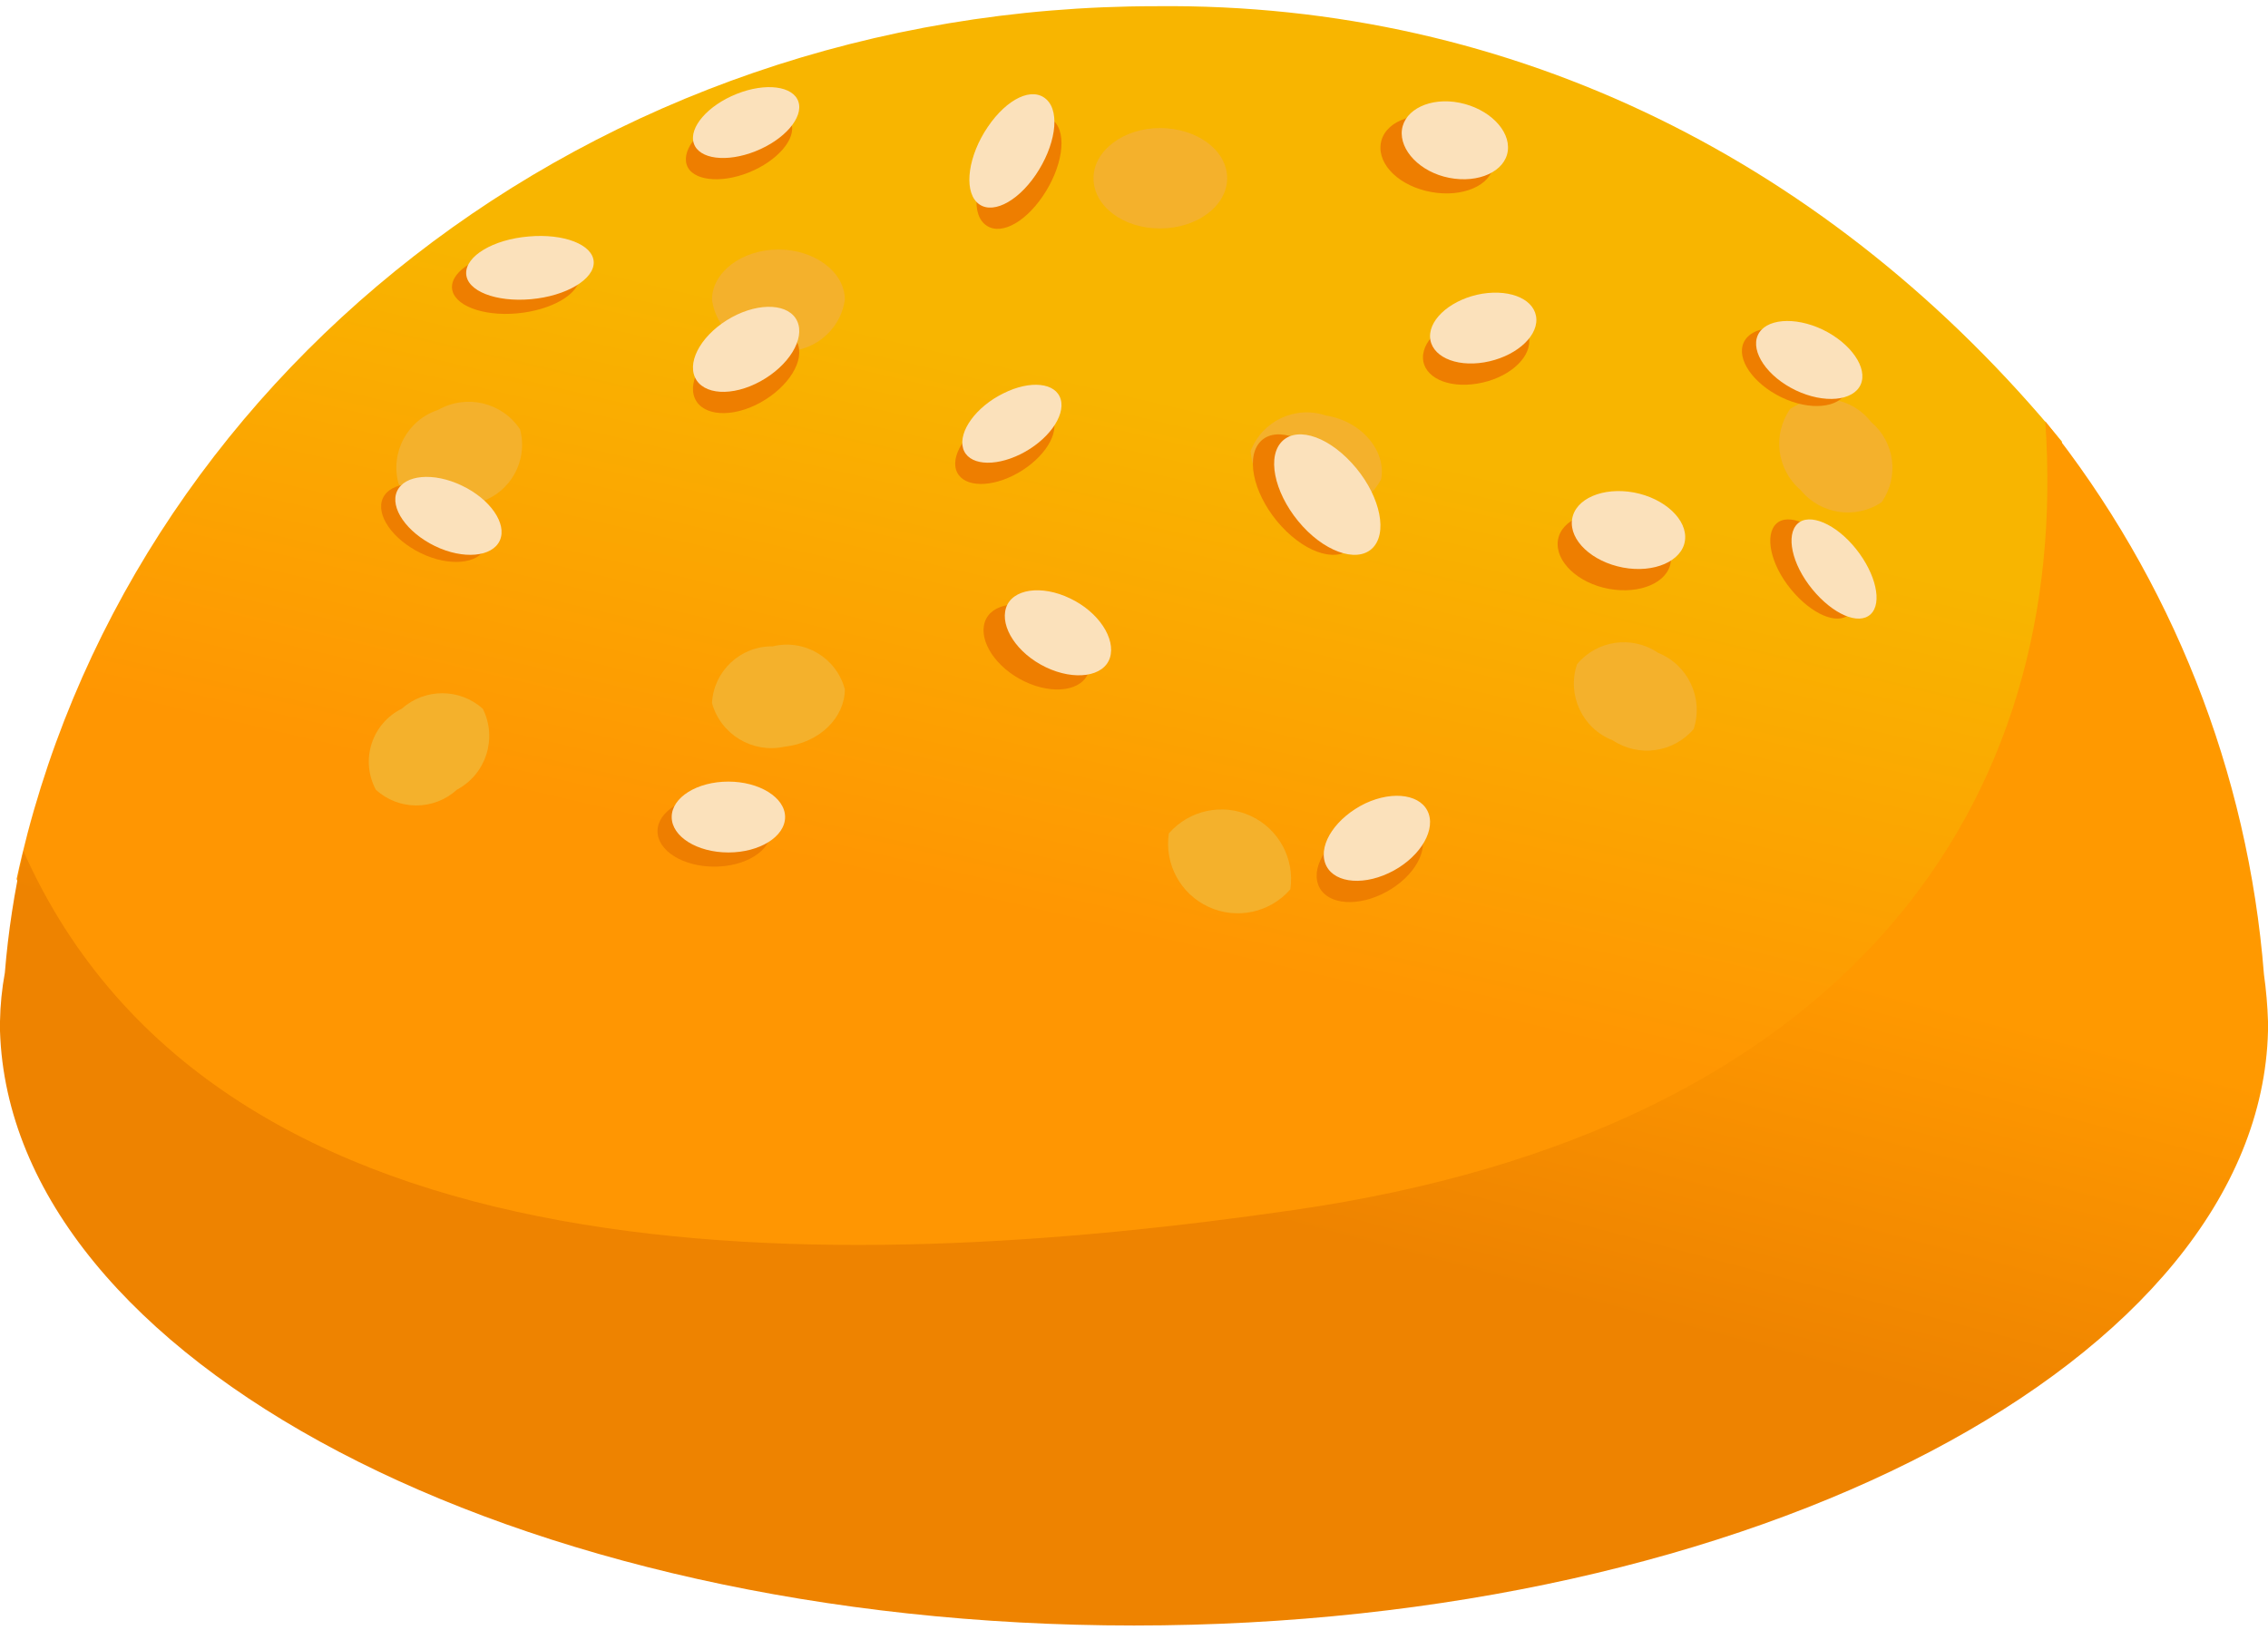 <?xml version="1.0" encoding="UTF-8"?>
<svg width="224px" height="161px" viewBox="0 0 224 161" version="1.1" xmlns="http://www.w3.org/2000/svg" xmlns:xlink="http://www.w3.org/1999/xlink">
    <title>Group 4</title>
    <defs>
        <linearGradient x1="63.368%" y1="32.528%" x2="50%" y2="69.408%" id="linearGradient-1">
            <stop stop-color="#F8B500" offset="0%"></stop>
            <stop stop-color="#FF9602" offset="100%"></stop>
        </linearGradient>
        <linearGradient x1="63.368%" y1="37.305%" x2="50%" y2="64.102%" id="linearGradient-2">
            <stop stop-color="#FF9900" offset="0%"></stop>
            <stop stop-color="#EE8300" offset="98.361%"></stop>
        </linearGradient>
    </defs>
    <g id="English" stroke="none" stroke-width="1" fill="none" fill-rule="evenodd">
        <g id="Group-4">
            <path d="M130.03,123.107 C186.2,114.919 206.342,82.418 203.64,43.607 C181.056,16.199 149.656,0.234 114.145,0.613 C58.22,0.613 12.203,37.705 1.64,86.834 C21.455,131.132 83.685,129.822 130.03,123.107 Z" id="Path" fill="url(#linearGradient-1)"></path>
            <path d="M0,100.887 C0.008,101.02 0.008,101.153 0,101.287 C0,101.287 0,101.287 0,101.847 L0,101.847 C1.04,134.327 50.8,160.567 112,160.567 C173.2,160.567 223.2,134.327 224,101.847 L224,101.847 L224,100.887 C223.95,99.334 223.816,97.785 223.6,96.247 C222.029,76.282 214.505,57.249 202,41.607 C204.64,79.287 182.64,111.607 127.76,119.527 C82.48,126.087 21.68,127.527 2.32,84.087 C1.422,88.038 0.807,92.048 0.48,96.087 C0.189,97.671 0.028,99.276 0,100.887 Z" id="Path" fill="url(#linearGradient-2)"></path>
            <path d="M83.44,29.607 C82.985,32.789 80.072,35.027 76.88,34.647 C73.688,35.027 70.775,32.789 70.32,29.607 C70.32,26.887 73.28,24.647 76.88,24.647 C80.48,24.647 83.44,26.887 83.44,29.607 Z" id="Path" fill="#F4B12C" fill-rule="nonzero"></path>
            <path d="M127.44,87.847 C125.435,90.155 122.148,90.863 119.37,89.585 C116.593,88.308 114.992,85.351 115.44,82.327 C117.445,80.018 120.732,79.31 123.51,80.588 C126.287,81.865 127.888,84.822 127.44,87.847 Z" id="Path" fill="#F4B12C" fill-rule="nonzero"></path>
            <path d="M51.36,42.407 C52.188,45.493 50.418,48.679 47.36,49.607 C44.632,51.242 41.099,50.429 39.36,47.767 C38.519,44.683 40.243,41.482 43.28,40.487 C46.059,38.901 49.591,39.74 51.36,42.407 L51.36,42.407 Z" id="Path" fill="#F4B12C" fill-rule="nonzero"></path>
            <path d="M121.2,17.607 C121.2,20.327 118.24,22.567 114.56,22.567 C110.88,22.567 108,20.327 108,17.607 C108,14.887 110.96,12.647 114.56,12.647 C118.16,12.647 121.2,14.807 121.2,17.607 Z" id="Path" fill="#F4B12C" fill-rule="nonzero"></path>
            <path d="M136.4,47.367 C134.929,50.026 131.888,51.405 128.918,50.76 C125.948,50.114 123.754,47.597 123.52,44.567 C124.645,41.579 127.937,40.022 130.96,41.047 C134.56,41.607 136.96,44.647 136.4,47.367 Z" id="Path" fill="#F4B12C" fill-rule="nonzero"></path>
            <path d="M167.28,72.007 C165.283,74.353 161.845,74.835 159.28,73.127 C156.282,71.968 154.729,68.651 155.76,65.607 C157.738,63.225 161.204,62.74 163.76,64.487 C166.729,65.677 168.267,68.964 167.28,72.007 L167.28,72.007 Z" id="Path" fill="#F4B12C" fill-rule="nonzero"></path>
            <path d="M83.44,68.087 C83.44,70.807 81.04,73.367 77.44,73.767 C74.298,74.433 71.18,72.541 70.32,69.447 C70.492,66.271 73.141,63.799 76.32,63.847 C79.452,63.086 82.616,64.971 83.44,68.087 L83.44,68.087 Z" id="Path" fill="#F4B12C" fill-rule="nonzero"></path>
            <path d="M47.68,70.007 C49.147,72.925 48.009,76.481 45.12,78.007 C42.857,80.081 39.383,80.081 37.12,78.007 C36.371,76.611 36.22,74.972 36.703,73.463 C37.185,71.955 38.26,70.708 39.68,70.007 C41.958,67.969 45.402,67.969 47.68,70.007 Z" id="Path" fill="#F4B12C" fill-rule="nonzero"></path>
            <path d="M185.84,49.607 C183.264,51.335 179.796,50.814 177.84,48.407 C175.485,46.406 175.035,42.943 176.8,40.407 C179.387,38.656 182.889,39.216 184.8,41.687 C187.144,43.66 187.595,47.095 185.84,49.607 L185.84,49.607 Z" id="Path" fill="#F4B12C" fill-rule="nonzero"></path>
            <g id="Group-2" transform="translate(37.64, 8.607)">
                <path d="M32.908,70 C35.964,70 38.5,71.565 38.5,73.5 C38.5,75.435 35.994,77 32.908,77 C29.821,77 27.3,75.435 27.3,73.5 C27.3,71.565 29.806,70 32.908,70 Z" id="Path" fill="#EE7E00"></path>
                <path d="M34.3,68.6 C37.352,68.6 39.9,70.165 39.9,72.1 C39.9,74.035 37.382,75.6 34.3,75.6 C31.218,75.6 28.7,74.035 28.7,72.1 C28.7,70.165 31.202,68.6 34.3,68.6 Z" id="Path" fill="#FBE1BB"></path>
                <path d="M65.939,51.893 C68.766,53.256 70.473,55.875 69.884,57.751 C69.295,59.628 66.393,60.07 63.552,58.707 C60.71,57.344 59.018,54.725 59.622,52.849 C60.227,50.972 63.083,50.53 65.939,51.893 Z" id="Path" fill="#EE7E00"></path>
                <path d="M68.039,50.499 C70.88,51.846 72.573,54.484 71.983,56.362 C71.394,58.239 68.492,58.664 65.651,57.301 C62.81,55.937 61.118,53.316 61.722,51.438 C62.327,49.561 65.213,49.136 68.039,50.499 Z" id="Path" fill="#FBE1BB"></path>
                <path d="M96.492,72.864 C99.315,71.527 102.123,71.99 102.769,73.898 C103.414,75.805 101.612,78.425 98.789,79.744 C95.966,81.063 93.158,80.617 92.527,78.71 C91.897,76.803 93.669,74.201 96.492,72.864 Z" id="Path" fill="#EE7E00"></path>
                <path d="M97.208,70.75 C100.032,69.431 102.842,69.895 103.473,71.801 C104.103,73.707 102.331,76.326 99.507,77.644 C96.683,78.963 93.858,78.517 93.227,76.611 C92.596,74.705 94.369,72.122 97.208,70.75 Z" id="Path" fill="#FBE1BB"></path>
                <path d="M122.335,42.147 C125.391,42.706 127.652,44.835 127.377,46.891 C127.102,48.947 124.321,50.12 121.265,49.561 C118.209,49.002 115.948,46.855 116.223,44.799 C116.498,42.742 119.279,41.57 122.335,42.147 Z" id="Path" fill="#EE7E00"></path>
                <path d="M123.729,40.039 C126.789,40.617 129.053,42.746 128.777,44.785 C128.502,46.824 125.718,48.033 122.658,47.456 C119.599,46.878 117.334,44.767 117.625,42.71 C117.916,40.653 120.669,39.48 123.729,40.039 Z" id="Path" fill="#FBE1BB"></path>
                <path d="M34.626,24.839 C37.408,23.316 40.298,23.485 41.098,25.229 C41.897,26.972 40.252,29.613 37.47,31.154 C34.687,32.694 31.782,32.508 30.998,30.764 C30.214,29.021 31.828,26.38 34.626,24.839 Z" id="Path" fill="#EE7E00"></path>
                <path d="M34.627,22.739 C37.411,21.216 40.318,21.385 41.102,23.129 C41.886,24.872 40.272,27.513 37.473,29.054 C34.674,30.594 31.782,30.408 30.998,28.664 C30.214,26.921 31.828,24.28 34.627,22.739 Z" id="Path" fill="#FBE1BB"></path>
                <path d="M93.77,37.124 C96.344,39.916 97.345,43.58 96.006,45.308 C94.667,47.035 91.504,46.18 88.93,43.388 C86.356,40.597 85.355,36.915 86.694,35.188 C88.033,33.46 91.196,34.333 93.77,37.124 Z" id="Path" fill="#EE7E00"></path>
                <path d="M95.876,37.14 C98.439,39.927 99.44,43.585 98.115,45.309 C96.789,47.034 93.593,46.18 91.03,43.393 C88.468,40.606 87.452,36.931 88.792,35.207 C90.132,33.483 93.24,34.266 95.876,37.14 Z" id="Path" fill="#FBE1BB"></path>
                <path d="M140.979,24.667 C143.784,26.003 145.46,28.457 144.729,30.081 C143.997,31.705 141.116,31.994 138.312,30.641 C135.507,29.287 133.831,26.851 134.578,25.226 C135.325,23.602 138.175,23.295 140.979,24.667 Z" id="Path" fill="#EE7E00"></path>
                <path d="M142.381,23.954 C145.184,25.312 146.86,27.755 146.129,29.384 C145.397,31.013 142.518,31.285 139.714,29.946 C136.911,28.606 135.25,26.145 135.966,24.516 C136.682,22.887 139.577,22.615 142.381,23.954 Z" id="Path" fill="#FBE1BB"></path>
                <path d="M6.576,40.068 C9.383,41.423 11.06,43.863 10.328,45.49 C9.596,47.117 6.714,47.388 3.923,46.032 C1.131,44.677 -0.561,42.237 0.171,40.61 C0.903,38.983 3.831,38.712 6.576,40.068 Z" id="Path" fill="#EE7E00"></path>
                <path d="M7.976,39.36 C10.783,40.695 12.46,43.132 11.728,44.775 C10.996,46.418 8.114,46.688 5.323,45.335 C2.531,43.981 0.839,41.544 1.571,39.919 C2.303,38.295 5.155,38.006 7.976,39.36 Z" id="Path" fill="#FBE1BB"></path>
                <path d="M60.632,6.031 C62.53,3.236 65.048,2.018 66.431,3.326 C67.815,4.634 67.256,7.967 65.357,10.762 C63.458,13.557 60.941,14.775 59.557,13.485 C58.173,12.195 58.777,8.827 60.632,6.031 Z" id="Path" fill="#EE7E00"></path>
                <path d="M59.916,3.935 C61.819,1.121 64.342,-0.08 65.729,1.229 C67.116,2.537 66.556,5.871 64.652,8.667 C62.749,11.464 60.152,12.683 58.838,11.374 C57.525,10.066 58.012,6.732 59.916,3.935 Z" id="Path" fill="#FBE1BB"></path>
                <path d="M104.816,2.969 C107.892,3.544 110.154,5.667 109.877,7.7 C109.6,9.733 106.8,10.92 103.723,10.362 C100.647,9.805 98.447,7.736 98.724,5.631 C99,3.526 101.723,2.339 104.816,2.969 Z" id="Path" fill="#EE7E00"></path>
                <path d="M106.513,1.542 C109.401,2.12 111.539,4.25 111.279,6.29 C111.019,8.33 108.39,9.522 105.502,8.962 C102.613,8.402 100.562,6.218 100.822,4.214 C101.082,2.21 103.624,0.964 106.513,1.542 Z" id="Path" fill="#FBE1BB"></path>
                <path d="M60.766,32.346 C63.428,31.016 65.958,31.285 66.425,32.935 C66.893,34.585 65.109,37.026 62.448,38.355 C59.786,39.685 57.242,39.416 56.774,37.749 C56.306,36.083 58.105,33.642 60.766,32.346 Z" id="Path" fill="#EE7E00"></path>
                <path d="M61.467,30.245 C64.128,28.914 66.658,29.184 67.125,30.852 C67.593,32.52 65.81,34.946 63.149,36.26 C60.488,37.575 57.944,37.322 57.476,35.671 C57.008,34.02 58.748,31.576 61.467,30.245 Z" id="Path" fill="#FBE1BB"></path>
                <path d="M108.024,22.514 C110.977,22.026 113.34,23.146 113.399,25.025 C113.458,26.903 111.214,28.799 108.261,29.287 C105.308,29.775 102.96,28.637 102.901,26.759 C102.842,24.88 105.131,22.984 108.024,22.514 Z" id="Path" fill="#EE7E00"></path>
                <path d="M108.754,20.407 C111.699,19.938 114.04,21.056 114.099,22.931 C114.158,24.807 111.846,26.7 108.946,27.187 C106.045,27.674 103.66,26.538 103.601,24.663 C103.542,22.787 105.854,20.894 108.754,20.407 Z" id="Path" fill="#FBE1BB"></path>
                <path d="M143.567,45.622 C145.543,48.084 146.192,50.995 145.009,52.08 C143.826,53.165 141.274,52.08 139.24,49.6 C137.206,47.12 136.63,44.227 137.798,43.124 C138.966,42.022 141.591,43.142 143.567,45.622 Z" id="Path" fill="#EE7E00"></path>
                <path d="M145.667,45.614 C147.643,48.088 148.292,50.975 147.109,52.074 C145.926,53.174 143.374,52.074 141.34,49.583 C139.306,47.092 138.73,44.223 139.898,43.123 C141.066,42.024 143.691,43.14 145.667,45.614 Z" id="Path" fill="#FBE1BB"></path>
                <path d="M34.391,2.768 C37.251,1.628 39.99,1.984 40.514,3.552 C41.038,5.12 39.107,7.311 36.307,8.433 C33.508,9.556 30.693,9.235 30.184,7.667 C29.675,6.1 31.517,3.908 34.391,2.768 Z" id="Path" fill="#EE7E00"></path>
                <path d="M35.127,0.666 C37.986,-0.471 40.712,-0.115 41.218,1.448 C41.724,3.011 39.833,5.197 36.973,6.334 C34.114,7.471 31.388,7.115 30.882,5.552 C30.376,3.989 32.267,1.803 35.127,0.666 Z" id="Path" fill="#FBE1BB"></path>
                <path d="M13.183,16.152 C16.656,15.837 19.54,16.975 19.599,18.69 C19.658,20.405 16.876,22.033 13.433,22.348 C9.989,22.663 7.075,21.525 7.001,19.81 C6.928,18.095 9.709,16.45 13.183,16.152 Z" id="Path" fill="#EE7E00"></path>
                <path d="M14.567,14.753 C18.055,14.439 20.925,15.556 20.999,17.265 C21.072,18.975 18.291,20.633 14.817,20.947 C11.344,21.261 8.46,20.145 8.401,18.417 C8.342,16.69 11.05,15.049 14.567,14.753 Z" id="Path" fill="#FBE1BB"></path>
            </g>
        </g>
    </g>
</svg>